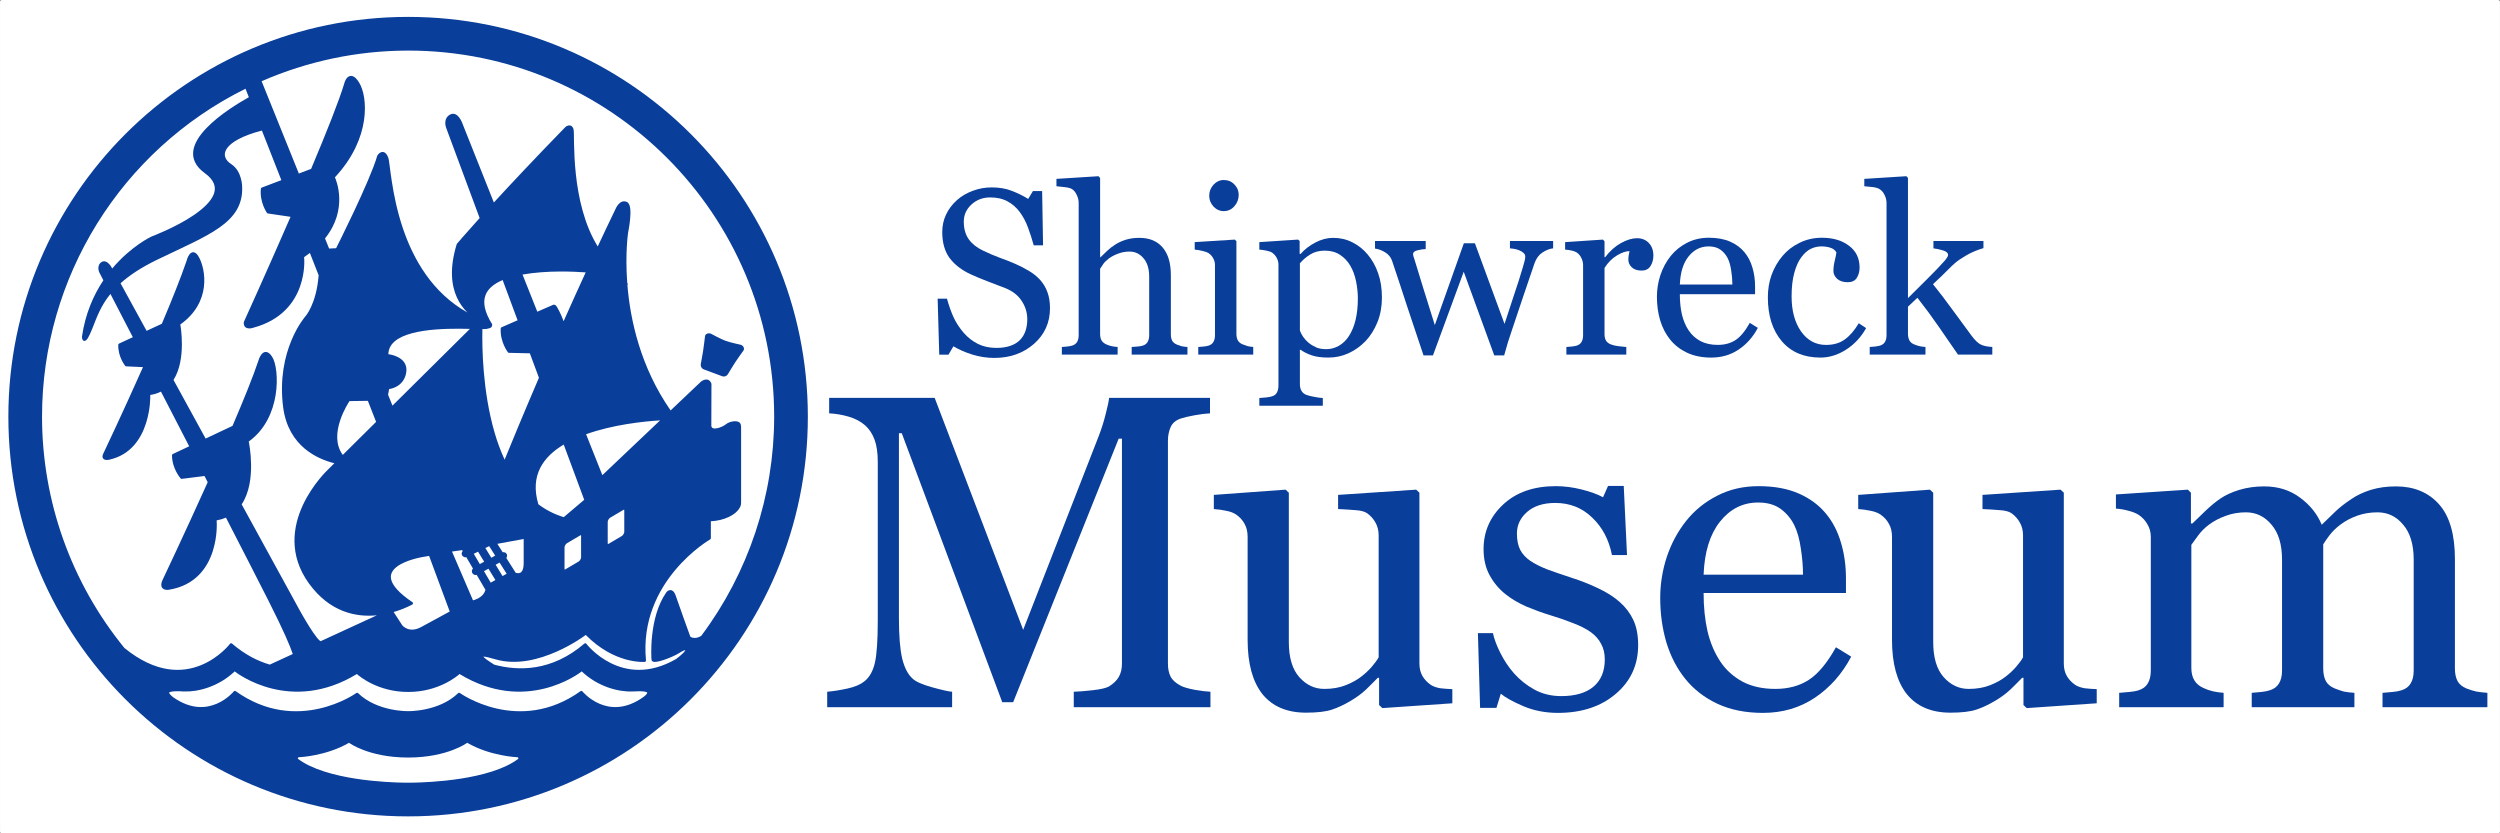 <?xml version="1.0" encoding="UTF-8" standalone="no"?> <svg xmlns:dc="http://purl.org/dc/elements/1.1/" xmlns:cc="http://creativecommons.org/ns#" xmlns:rdf="http://www.w3.org/1999/02/22-rdf-syntax-ns#" xmlns:svg="http://www.w3.org/2000/svg" xmlns="http://www.w3.org/2000/svg" id="svg2191" version="1.1" viewBox="0 0 59.531 19.844" height="75" width="225"><rect x="0" y="0" width="59.531" height="19.844" fill="#808080" stroke="none"/><defs id="defs2185"></defs><g id="layer1"><rect style="fill:#ffffff;fill-opacity:1;stroke:none;stroke-width:0.045;stroke-linecap:square;stroke-linejoin:round;stroke-miterlimit:4;stroke-dasharray:none;stroke-opacity:1" id="rect2183" width="59.531" height="19.844" x="5.7617186e-08" y="-3.1005861e-08" ry="0.044"></rect><g id="g2181" transform="matrix(0.131,0,0,0.131,-4.636,-8.329)"><g id="g2161"><path d="m 224.407,114.4 q 0.943,1.047 1.382,2.304 0.461,1.236 0.461,2.89 0,3.938 -2.911,6.493 -2.911,2.555 -7.226,2.555 -1.99,0 -3.979,-0.607 -1.99,-0.628 -3.435,-1.508 l -0.901,1.529 h -1.676 l -0.293,-10.179 h 1.696 q 0.524,1.885 1.215,3.414 0.712,1.508 1.864,2.828 1.089,1.236 2.534,1.969 1.466,0.733 3.393,0.733 1.445,0 2.513,-0.377 1.089,-0.377 1.759,-1.068 0.67,-0.691 0.984,-1.613 0.335,-0.943 0.335,-2.157 0,-1.78 -1.005,-3.309 -1.005,-1.55 -2.995,-2.346 -1.361,-0.545 -3.121,-1.194 -1.759,-0.67 -3.037,-1.257 -2.513,-1.131 -3.917,-2.953 -1.382,-1.843 -1.382,-4.796 0,-1.697 0.691,-3.163 0.691,-1.466 1.969,-2.618 1.215,-1.089 2.869,-1.696 1.655,-0.628 3.456,-0.628 2.053,0 3.665,0.628 1.634,0.628 2.974,1.466 l 0.859,-1.424 h 1.676 l 0.168,9.865 h -1.696 q -0.461,-1.697 -1.047,-3.246 -0.566,-1.55 -1.487,-2.807 -0.901,-1.215 -2.199,-1.927 -1.299,-0.733 -3.184,-0.733 -1.99,0 -3.393,1.278 -1.403,1.278 -1.403,3.121 0,1.927 0.901,3.205 0.901,1.257 2.618,2.074 1.529,0.733 2.995,1.278 1.487,0.524 2.869,1.131 1.257,0.545 2.409,1.236 1.173,0.691 2.032,1.613 z" style="font-style:normal;font-variant:normal;font-weight:normal;font-stretch:normal;font-size:42.894px;line-height:1.25;font-family:Georgia;-inkscape-font-specification:Georgia;letter-spacing:-0.609px;word-spacing:0px;display:inline;fill:#093e9a;fill-opacity:1;stroke:none;stroke-width:1.072" id="path967"></path><path d="m 251.236,128.035 h -10.137 v -1.382 q 0.482,-0.042 1.068,-0.084 0.586,-0.042 0.963,-0.168 0.586,-0.189 0.859,-0.649 0.293,-0.482 0.293,-1.236 v -10.619 q 0,-2.199 -1.047,-3.393 -1.026,-1.194 -2.513,-1.194 -1.089,0 -2.032,0.356 -0.922,0.335 -1.655,0.838 -0.712,0.524 -1.089,1.047 -0.377,0.524 -0.586,0.88 v 11.876 q 0,0.712 0.272,1.173 0.293,0.461 0.88,0.712 0.461,0.209 0.943,0.314 0.503,0.105 1.089,0.147 v 1.382 h -10.137 v -1.382 q 0.482,-0.042 1.005,-0.084 0.524,-0.063 0.88,-0.168 0.586,-0.189 0.88,-0.649 0.293,-0.482 0.293,-1.236 v -24.044 q 0,-0.712 -0.335,-1.424 -0.314,-0.712 -0.838,-1.068 -0.377,-0.272 -1.34,-0.377 -0.943,-0.126 -1.529,-0.168 v -1.34 l 7.645,-0.482 0.293,0.314 v 14.41 h 0.084 q 0.691,-0.691 1.257,-1.215 0.566,-0.545 1.487,-1.131 0.796,-0.503 1.864,-0.838 1.089,-0.335 2.43,-0.335 2.765,0 4.252,1.759 1.487,1.738 1.487,5.027 v 10.745 q 0,0.733 0.251,1.194 0.272,0.44 0.88,0.691 0.482,0.189 0.859,0.293 0.398,0.084 1.026,0.126 z" style="font-style:normal;font-variant:normal;font-weight:normal;font-stretch:normal;font-size:42.894px;line-height:1.25;font-family:Georgia;-inkscape-font-specification:Georgia;letter-spacing:-0.609px;word-spacing:0px;display:inline;fill:#093e9a;fill-opacity:1;stroke:none;stroke-width:1.072" id="path969"></path><path d="m 263.194,128.035 h -9.991 v -1.382 q 0.482,-0.042 0.984,-0.084 0.524,-0.042 0.901,-0.168 0.586,-0.189 0.859,-0.649 0.293,-0.482 0.293,-1.236 v -12.755 q 0,-0.67 -0.314,-1.215 -0.293,-0.566 -0.838,-0.943 -0.398,-0.251 -1.152,-0.419 -0.754,-0.189 -1.382,-0.23 v -1.361 l 7.289,-0.461 0.293,0.293 v 16.839 q 0,0.733 0.272,1.215 0.293,0.482 0.901,0.712 0.461,0.189 0.901,0.314 0.44,0.105 0.984,0.147 z m -2.639,-29.05 q 0,1.194 -0.796,2.094 -0.775,0.88 -1.927,0.88 -1.068,0 -1.864,-0.838 -0.775,-0.859 -0.775,-1.948 0,-1.152 0.775,-2.011 0.796,-0.859 1.864,-0.859 1.194,0 1.948,0.817 0.775,0.796 0.775,1.864 z" style="font-style:normal;font-variant:normal;font-weight:normal;font-stretch:normal;font-size:42.894px;line-height:1.25;font-family:Georgia;-inkscape-font-specification:Georgia;letter-spacing:-0.609px;word-spacing:0px;display:inline;fill:#093e9a;fill-opacity:1;stroke:none;stroke-width:1.072" id="path972"></path><path d="m 283.991,109.834 q 1.236,1.466 1.906,3.414 0.691,1.927 0.691,4.419 0,2.451 -0.817,4.482 -0.817,2.011 -2.157,3.435 -1.403,1.445 -3.121,2.22 -1.717,0.775 -3.644,0.775 -1.864,0 -3.058,-0.419 -1.194,-0.419 -1.948,-0.984 h -0.168 v 6.2 q 0,0.754 0.293,1.257 0.293,0.503 0.901,0.733 0.503,0.189 1.424,0.356 0.943,0.189 1.55,0.209 v 1.403 h -11.54 v -1.403 q 0.649,-0.042 1.257,-0.105 0.607,-0.063 1.089,-0.209 0.628,-0.209 0.88,-0.733 0.251,-0.524 0.251,-1.236 V 111.677 q 0,-0.628 -0.314,-1.215 -0.314,-0.586 -0.817,-0.943 -0.377,-0.251 -1.047,-0.377 -0.67,-0.147 -1.299,-0.189 v -1.361 l 7.037,-0.461 0.293,0.251 v 2.325 l 0.168,0.042 q 1.089,-1.257 2.702,-2.094 1.613,-0.838 3.205,-0.838 1.927,0 3.519,0.817 1.613,0.817 2.765,2.199 z m -3.414,14.85 q 0.838,-1.299 1.236,-3.016 0.398,-1.717 0.398,-3.833 0,-1.55 -0.335,-3.163 -0.335,-1.613 -1.047,-2.807 -0.712,-1.215 -1.864,-1.969 -1.152,-0.754 -2.765,-0.754 -1.55,0 -2.639,0.691 -1.089,0.67 -1.885,1.613 v 12.211 q 0.189,0.566 0.607,1.173 0.44,0.607 0.963,1.047 0.649,0.524 1.403,0.859 0.754,0.314 1.843,0.314 1.173,0 2.262,-0.607 1.089,-0.628 1.822,-1.759 z" style="font-style:normal;font-variant:normal;font-weight:normal;font-stretch:normal;font-size:42.894px;line-height:1.25;font-family:Georgia;-inkscape-font-specification:Georgia;letter-spacing:-0.609px;word-spacing:0px;display:inline;fill:#093e9a;fill-opacity:1;stroke:none;stroke-width:1.072" id="path974"></path><path d="m 317.709,108.724 q -0.88,0.084 -1.906,0.733 -1.005,0.649 -1.466,1.948 -1.047,3.079 -1.99,5.844 -0.922,2.744 -2.073,6.179 -0.377,1.089 -0.775,2.346 -0.377,1.257 -0.691,2.409 h -1.801 l -5.55,-15.206 -5.592,15.206 h -1.717 q -1.571,-4.65 -3.079,-9.216 -1.487,-4.587 -2.639,-7.98 -0.335,-0.984 -1.278,-1.55 -0.943,-0.566 -1.822,-0.67 v -1.382 h 9.216 v 1.466 q -0.691,0.021 -1.508,0.23 -0.796,0.209 -0.796,0.691 0,0.084 0.063,0.356 0.084,0.272 0.189,0.586 0.67,2.199 1.508,4.922 0.859,2.702 2.199,7.037 l 5.278,-14.871 h 2.011 l 5.383,14.661 q 0.901,-2.807 1.78,-5.425 0.901,-2.639 1.571,-4.943 0.147,-0.545 0.272,-0.984 0.147,-0.461 0.147,-0.901 0,-0.377 -0.335,-0.67 -0.335,-0.293 -0.817,-0.482 -0.419,-0.168 -0.922,-0.251 -0.482,-0.084 -0.712,-0.084 v -1.34 h 7.854 z" style="font-style:normal;font-variant:normal;font-weight:normal;font-stretch:normal;font-size:42.894px;line-height:1.25;font-family:Georgia;-inkscape-font-specification:Georgia;letter-spacing:-0.609px;word-spacing:0px;display:inline;fill:#093e9a;fill-opacity:1;stroke:none;stroke-width:1.072" id="path976"></path><path d="m 335.931,110.043 q 0,1.068 -0.524,1.906 -0.524,0.817 -1.613,0.817 -1.173,0 -1.801,-0.607 -0.607,-0.607 -0.607,-1.34 0,-0.461 0.063,-0.838 0.084,-0.377 0.147,-0.754 -0.984,0 -2.304,0.796 -1.319,0.796 -2.241,2.262 v 12.022 q 0,0.733 0.272,1.194 0.293,0.461 0.901,0.691 0.524,0.209 1.34,0.314 0.838,0.105 1.445,0.147 v 1.382 h -10.891 v -1.382 q 0.482,-0.042 0.984,-0.084 0.524,-0.042 0.901,-0.168 0.586,-0.189 0.859,-0.649 0.293,-0.482 0.293,-1.236 v -12.755 q 0,-0.649 -0.314,-1.278 -0.293,-0.628 -0.838,-1.005 -0.398,-0.251 -0.943,-0.356 -0.545,-0.126 -1.173,-0.168 v -1.361 l 6.87,-0.461 0.293,0.293 v 2.911 h 0.105 q 1.299,-1.696 2.89,-2.576 1.592,-0.88 2.911,-0.88 1.32,0 2.136,0.859 0.838,0.859 0.838,2.304 z" style="font-style:normal;font-variant:normal;font-weight:normal;font-stretch:normal;font-size:42.894px;line-height:1.25;font-family:Georgia;-inkscape-font-specification:Georgia;letter-spacing:-0.609px;word-spacing:0px;display:inline;fill:#093e9a;fill-opacity:1;stroke:none;stroke-width:1.072" id="path978"></path><path d="m 354.921,123.176 q -1.299,2.471 -3.477,3.938 -2.178,1.466 -5.006,1.466 -2.492,0 -4.377,-0.88 -1.864,-0.88 -3.079,-2.388 -1.215,-1.508 -1.822,-3.519 -0.586,-2.011 -0.586,-4.252 0,-2.011 0.628,-3.938 0.649,-1.948 1.885,-3.498 1.194,-1.487 2.953,-2.388 1.78,-0.922 3.979,-0.922 2.262,0 3.875,0.712 1.613,0.712 2.618,1.948 0.963,1.173 1.424,2.765 0.482,1.592 0.482,3.456 v 1.382 h -13.677 q 0,2.032 0.377,3.686 0.398,1.655 1.236,2.911 0.817,1.215 2.136,1.927 1.32,0.691 3.142,0.691 1.864,0 3.204,-0.859 1.361,-0.88 2.618,-3.142 z m -4.629,-7.875 q 0,-1.173 -0.209,-2.513 -0.188,-1.34 -0.628,-2.241 -0.482,-0.963 -1.319,-1.571 -0.838,-0.607 -2.157,-0.607 -2.199,0 -3.665,1.843 -1.445,1.822 -1.571,5.09 z" style="font-style:normal;font-variant:normal;font-weight:normal;font-stretch:normal;font-size:42.894px;line-height:1.25;font-family:Georgia;-inkscape-font-specification:Georgia;letter-spacing:-0.609px;word-spacing:0px;display:inline;fill:#093e9a;fill-opacity:1;stroke:none;stroke-width:1.072" id="path981"></path><path d="m 366.293,128.579 q -4.482,0 -7.016,-2.974 -2.534,-2.974 -2.534,-7.98 0,-2.178 0.67,-4.063 0.691,-1.906 1.99,-3.456 1.236,-1.487 3.1,-2.388 1.864,-0.922 4.063,-0.922 3.037,0 4.943,1.466 1.906,1.445 1.906,3.959 0,1.047 -0.503,1.864 -0.503,0.796 -1.655,0.796 -1.236,0 -1.927,-0.628 -0.67,-0.628 -0.67,-1.403 0,-0.943 0.251,-1.927 0.251,-1.005 0.293,-1.466 -0.377,-0.649 -1.131,-0.859 -0.733,-0.23 -1.592,-0.23 -1.005,0 -1.927,0.44 -0.901,0.419 -1.759,1.571 -0.775,1.047 -1.257,2.828 -0.482,1.78 -0.482,4.252 0,3.896 1.717,6.367 1.738,2.451 4.545,2.451 2.032,0 3.393,-0.984 1.382,-0.984 2.555,-2.953 l 1.34,0.88 q -1.382,2.471 -3.644,3.917 -2.262,1.445 -4.671,1.445 z" style="font-style:normal;font-variant:normal;font-weight:normal;font-stretch:normal;font-size:42.894px;line-height:1.25;font-family:Georgia;-inkscape-font-specification:Georgia;letter-spacing:-0.609px;word-spacing:0px;display:inline;fill:#093e9a;fill-opacity:1;stroke:none;stroke-width:1.072" id="path983"></path><path d="m 397.541,128.035 h -6.241 q -1.634,-2.367 -3.498,-5.069 -1.864,-2.702 -3.875,-5.257 l -1.717,1.613 v 4.901 q 0,0.754 0.272,1.257 0.272,0.482 0.88,0.712 0.503,0.209 0.963,0.314 0.461,0.105 1.068,0.147 v 1.382 h -10.137 v -1.382 q 0.482,-0.042 1.005,-0.084 0.524,-0.063 0.88,-0.168 0.586,-0.189 0.88,-0.649 0.293,-0.482 0.293,-1.236 v -24.002 q 0,-0.775 -0.335,-1.445 -0.314,-0.691 -0.838,-1.047 -0.44,-0.335 -1.382,-0.44 -0.922,-0.105 -1.487,-0.147 v -1.34 l 7.645,-0.482 0.293,0.314 v 21.845 q 1.634,-1.634 3.519,-3.498 1.906,-1.885 3.205,-3.351 0.168,-0.189 0.356,-0.482 0.209,-0.314 0.209,-0.503 0,-0.566 -0.922,-0.838 -0.901,-0.272 -1.738,-0.377 v -1.34 h 9.09 v 1.299 q -1.759,0.524 -3.121,1.32 -1.34,0.775 -2.053,1.403 -0.503,0.419 -1.424,1.361 -0.922,0.943 -2.576,2.471 1.717,2.115 3.854,5.069 2.157,2.953 3.142,4.273 0.922,1.236 1.655,1.613 0.733,0.377 2.136,0.461 z" style="font-style:normal;font-variant:normal;font-weight:normal;font-stretch:normal;font-size:42.894px;line-height:1.25;font-family:Georgia;-inkscape-font-specification:Georgia;letter-spacing:-0.609px;word-spacing:0px;display:inline;fill:#093e9a;fill-opacity:1;stroke:none;stroke-width:1.072" id="path985"></path><path d="m 255.419,192.137 h -24.847 v -2.814 q 1.347,-0.04 3.448,-0.277 2.14,-0.238 2.932,-0.674 1.228,-0.753 1.783,-1.704 0.594,-0.991 0.594,-2.457 v -40.896 h -0.594 l -19.18,47.91 h -1.981 l -18.269,-48.901 h -0.515 v 33.565 q 0,4.874 0.594,7.41 0.634,2.536 1.902,3.646 0.872,0.832 3.606,1.585 2.734,0.753 3.567,0.793 v 2.814 h -22.707 v -2.814 q 1.783,-0.159 3.725,-0.594 1.981,-0.436 3.051,-1.308 1.387,-1.11 1.902,-3.408 0.515,-2.298 0.515,-7.688 v -28.77 q 0,-2.497 -0.594,-4.082 -0.594,-1.585 -1.704,-2.576 -1.228,-1.07 -3.012,-1.585 -1.783,-0.515 -3.527,-0.594 v -2.814 h 19.18 l 16.089,42.164 13.751,-35.269 q 0.753,-1.942 1.268,-4.042 0.555,-2.14 0.594,-2.853 h 18.348 v 2.814 q -1.11,0.04 -2.853,0.357 -1.704,0.317 -2.497,0.594 -1.347,0.476 -1.823,1.585 -0.476,1.11 -0.476,2.417 v 40.54 q 0,1.387 0.476,2.338 0.476,0.951 1.823,1.664 0.713,0.396 2.536,0.753 1.823,0.317 2.893,0.357 z" style="font-style:normal;font-variant:normal;font-weight:normal;font-stretch:normal;font-size:81.158px;line-height:1.25;font-family:Georgia;-inkscape-font-specification:Georgia;letter-spacing:-1.852px;word-spacing:0px;display:inline;fill:#093e9a;fill-opacity:1;stroke:none;stroke-width:2.029" id="path997"></path><path d="m 299.387,191.423 -12.721,0.872 -0.594,-0.555 v -4.954 h -0.238 q -0.951,0.991 -2.14,2.14 -1.189,1.11 -2.734,2.021 -1.783,1.07 -3.448,1.625 -1.664,0.555 -4.716,0.555 -5.191,0 -7.926,-3.368 -2.695,-3.408 -2.695,-9.867 v -18.704 q 0,-1.427 -0.555,-2.378 -0.515,-0.991 -1.545,-1.704 -0.713,-0.476 -1.783,-0.674 -1.07,-0.238 -2.259,-0.317 v -2.576 l 13.038,-0.951 0.594,0.555 V 180.288 q 0,4.24 1.902,6.38 1.902,2.14 4.557,2.14 2.18,0 3.884,-0.674 1.704,-0.674 2.853,-1.585 1.07,-0.832 1.863,-1.744 0.832,-0.951 1.268,-1.744 v -22.152 q 0,-1.308 -0.555,-2.298 -0.555,-1.03 -1.546,-1.744 -0.713,-0.476 -2.14,-0.555 -1.387,-0.119 -3.131,-0.198 v -2.576 l 14.187,-0.951 0.594,0.555 v 31.029 q 0,1.347 0.555,2.298 0.555,0.951 1.546,1.625 0.713,0.436 1.704,0.594 0.991,0.119 2.18,0.159 z" style="font-style:normal;font-variant:normal;font-weight:normal;font-stretch:normal;font-size:81.158px;line-height:1.25;font-family:Georgia;-inkscape-font-specification:Georgia;letter-spacing:-1.852px;word-spacing:0px;display:inline;fill:#093e9a;fill-opacity:1;stroke:none;stroke-width:2.029" id="path999"></path><path d="m 329.794,172.996 q 1.625,1.427 2.497,3.289 0.872,1.863 0.872,4.557 0,5.429 -4.082,8.877 -4.042,3.448 -10.501,3.448 -3.408,0 -6.301,-1.228 -2.853,-1.228 -4.082,-2.259 l -0.793,2.576 h -2.972 l -0.396,-13.592 h 2.734 q 0.317,1.546 1.347,3.606 1.03,2.061 2.497,3.725 1.545,1.744 3.685,2.932 2.18,1.189 4.874,1.189 3.804,0 5.865,-1.704 2.061,-1.744 2.061,-4.954 0,-1.664 -0.674,-2.853 -0.634,-1.228 -1.902,-2.14 -1.308,-0.911 -3.21,-1.625 -1.902,-0.753 -4.24,-1.466 -1.863,-0.555 -4.161,-1.506 -2.259,-0.991 -3.884,-2.298 -1.744,-1.387 -2.853,-3.408 -1.11,-2.021 -1.11,-4.755 0,-4.795 3.567,-8.124 3.567,-3.329 9.55,-3.329 2.298,0 4.676,0.594 2.417,0.594 3.923,1.427 l 0.911,-2.061 h 2.853 l 0.594,12.562 h -2.734 q -0.832,-4.201 -3.606,-6.816 -2.734,-2.655 -6.697,-2.655 -3.249,0 -5.112,1.625 -1.863,1.625 -1.863,3.923 0,1.783 0.594,2.972 0.634,1.189 1.863,2.021 1.189,0.793 2.972,1.506 1.823,0.674 4.478,1.545 2.615,0.832 4.914,1.942 2.338,1.11 3.844,2.457 z" style="font-style:normal;font-variant:normal;font-weight:normal;font-stretch:normal;font-size:81.158px;line-height:1.25;font-family:Georgia;-inkscape-font-specification:Georgia;letter-spacing:-1.852px;word-spacing:0px;display:inline;fill:#093e9a;fill-opacity:1;stroke:none;stroke-width:2.029" id="path1001"></path><path d="m 371.89,182.943 q -2.457,4.676 -6.578,7.45 -4.121,2.774 -9.471,2.774 -4.716,0 -8.282,-1.664 -3.527,-1.664 -5.825,-4.518 -2.298,-2.853 -3.448,-6.658 -1.11,-3.804 -1.11,-8.044 0,-3.804 1.189,-7.45 1.228,-3.685 3.567,-6.618 2.259,-2.814 5.588,-4.518 3.368,-1.744 7.529,-1.744 4.28,0 7.331,1.347 3.051,1.347 4.954,3.685 1.823,2.219 2.695,5.231 0.911,3.012 0.911,6.539 v 2.615 h -25.877 q 0,3.844 0.713,6.975 0.753,3.131 2.338,5.508 1.545,2.298 4.042,3.646 2.497,1.308 5.944,1.308 3.527,0 6.063,-1.625 2.576,-1.664 4.954,-5.944 z m -8.758,-14.9 q 0,-2.219 -0.396,-4.755 -0.357,-2.536 -1.189,-4.24 -0.911,-1.823 -2.497,-2.972 -1.585,-1.149 -4.082,-1.149 -4.161,0 -6.935,3.487 -2.734,3.448 -2.972,9.63 z" style="font-style:normal;font-variant:normal;font-weight:normal;font-stretch:normal;font-size:81.158px;line-height:1.25;font-family:Georgia;-inkscape-font-specification:Georgia;letter-spacing:-1.852px;word-spacing:0px;display:inline;fill:#093e9a;fill-opacity:1;stroke:none;stroke-width:2.029" id="path1003"></path><path d="m 416.521,191.423 -12.721,0.872 -0.594,-0.555 v -4.954 h -0.238 q -0.951,0.991 -2.14,2.14 -1.189,1.11 -2.734,2.021 -1.783,1.07 -3.448,1.625 -1.664,0.555 -4.716,0.555 -5.191,0 -7.926,-3.368 -2.695,-3.408 -2.695,-9.867 v -18.704 q 0,-1.427 -0.555,-2.378 -0.515,-0.991 -1.545,-1.704 -0.713,-0.476 -1.783,-0.674 -1.07,-0.238 -2.259,-0.317 v -2.576 l 13.038,-0.951 0.594,0.555 V 180.288 q 0,4.24 1.902,6.38 1.902,2.14 4.557,2.14 2.18,0 3.884,-0.674 1.704,-0.674 2.853,-1.585 1.07,-0.832 1.863,-1.744 0.832,-0.951 1.268,-1.744 v -22.152 q 0,-1.308 -0.555,-2.298 -0.555,-1.03 -1.545,-1.744 -0.713,-0.476 -2.14,-0.555 -1.387,-0.119 -3.131,-0.198 v -2.576 l 14.187,-0.951 0.594,0.555 v 31.029 q 0,1.347 0.555,2.298 0.555,0.951 1.545,1.625 0.713,0.436 1.704,0.594 0.991,0.119 2.18,0.159 z" style="font-style:normal;font-variant:normal;font-weight:normal;font-stretch:normal;font-size:81.158px;line-height:1.25;font-family:Georgia;-inkscape-font-specification:Georgia;letter-spacing:-1.852px;word-spacing:0px;display:inline;fill:#093e9a;fill-opacity:1;stroke:none;stroke-width:2.029" id="path1005"></path><path d="m 487.534,192.137 h -19.061 v -2.615 q 0.911,-0.079 1.823,-0.159 0.951,-0.079 1.664,-0.317 1.11,-0.357 1.625,-1.228 0.555,-0.911 0.555,-2.338 v -20.171 q 0,-4.121 -1.902,-6.34 -1.863,-2.259 -4.676,-2.259 -1.942,0 -3.646,0.594 -1.704,0.594 -3.131,1.664 -1.149,0.872 -1.942,1.902 -0.753,0.991 -1.149,1.664 V 185.083 q 0,1.387 0.476,2.298 0.476,0.872 1.625,1.347 0.911,0.357 1.625,0.555 0.753,0.159 1.942,0.238 v 2.615 h -18.665 v -2.615 q 0.911,-0.079 1.744,-0.159 0.872,-0.079 1.585,-0.317 1.11,-0.357 1.625,-1.228 0.555,-0.911 0.555,-2.338 v -20.171 q 0,-4.121 -1.902,-6.34 -1.863,-2.259 -4.676,-2.259 -1.942,0 -3.646,0.634 -1.704,0.594 -3.131,1.664 -1.149,0.872 -1.942,1.981 -0.793,1.07 -1.189,1.625 v 22.39 q 0,1.347 0.555,2.259 0.555,0.911 1.664,1.387 0.832,0.396 1.704,0.594 0.872,0.198 1.942,0.277 v 2.615 h -18.982 v -2.615 q 0.911,-0.079 1.863,-0.159 0.991,-0.079 1.704,-0.317 1.11,-0.357 1.625,-1.228 0.555,-0.911 0.555,-2.338 v -24.292 q 0,-1.268 -0.594,-2.259 -0.555,-1.03 -1.585,-1.744 -0.753,-0.476 -1.863,-0.753 -1.11,-0.317 -2.298,-0.396 v -2.576 l 13.077,-0.872 0.555,0.555 v 5.588 h 0.277 q 0.991,-0.991 2.417,-2.338 1.427,-1.347 2.655,-2.18 1.387,-0.951 3.448,-1.585 2.1,-0.634 4.518,-0.634 3.804,0 6.539,2.061 2.734,2.021 3.923,4.914 1.427,-1.387 2.497,-2.417 1.11,-1.07 2.893,-2.259 1.506,-1.03 3.527,-1.664 2.061,-0.634 4.557,-0.634 4.954,0 7.846,3.249 2.893,3.249 2.893,9.986 V 185.083 q 0,1.387 0.476,2.298 0.476,0.872 1.625,1.347 0.911,0.357 1.783,0.555 0.911,0.159 2.021,0.238 z" style="font-style:normal;font-variant:normal;font-weight:normal;font-stretch:normal;font-size:81.158px;line-height:1.25;font-family:Georgia;-inkscape-font-specification:Georgia;letter-spacing:-1.852px;word-spacing:0px;display:inline;fill:#093e9a;fill-opacity:1;stroke:none;stroke-width:2.029" id="path1007"></path></g><g style="opacity:1" transform="matrix(0.265,0,0,0.265,-2.301875e-4,-1.4863333e-4)" id="g2126"><path id="path2124" style="color:#000000;font-style:normal;font-variant:normal;font-weight:normal;font-stretch:normal;font-size:medium;line-height:normal;font-family:sans-serif;font-variant-ligatures:normal;font-variant-position:normal;font-variant-caps:normal;font-variant-numeric:normal;font-variant-alternates:normal;font-variant-east-asian:normal;font-feature-settings:normal;font-variation-settings:normal;text-indent:0;text-align:start;text-decoration:none;text-decoration-line:none;text-decoration-style:solid;text-decoration-color:#000000;letter-spacing:normal;word-spacing:normal;text-transform:none;writing-mode:lr-tb;direction:ltr;text-orientation:mixed;dominant-baseline:auto;baseline-shift:baseline;text-anchor:start;white-space:normal;shape-padding:0;shape-margin:0;inline-size:0;clip-rule:nonzero;display:inline;overflow:visible;visibility:visible;isolation:auto;mix-blend-mode:normal;color-interpolation:sRGB;color-interpolation-filters:linearRGB;solid-color:#000000;solid-opacity:1;vector-effect:none;fill:#093e9a;fill-opacity:1;fill-rule:nonzero;stroke:none;stroke-width:1.89;stroke-linecap:square;stroke-linejoin:round;stroke-miterlimit:4;stroke-dasharray:none;stroke-dashoffset:0;stroke-opacity:1;color-rendering:auto;image-rendering:auto;shape-rendering:auto;text-rendering:auto;enable-background:accumulate;stop-color:#000000;stop-opacity:1" d="m -897.959,-42.773 c -151.427,1.3e-4 -274.203,122.776 -274.203,274.203 10e-5,151.427 122.776,274.203 274.203,274.203 151.427,-1.3e-4 274.203,-122.776 274.203,-274.203 C -623.756,80.003 -746.532,-42.773 -897.959,-42.773 Z m -0.75,23.104 c 0.25,-3.6e-4 0.498,-3.6e-4 0.748,0 6.7e-4,1e-6 0.001,1e-6 0.002,0 138.69,-6e-5 251.1,112.41 251.1,251.1 -8.2e-4,54.229 -17.564,106.994 -50.047,150.412 -2.406,1.457 -4.298,1.535 -5.613,1.268 -1.23,-0.25 -1.754,-0.695 -1.857,-0.777 -0.189,-0.523 -8.047,-22.22 -9.949,-27.926 -0.517,-1.551 -1.108,-2.567 -1.828,-3.221 -0.72,-0.653 -1.616,-0.867 -2.336,-0.75 -1.44,0.235 -2.244,1.383 -2.244,1.383 -0.012,0.015 -0.024,0.03 -0.035,0.045 -12.462,17.7 -10.262,45.957 -10.246,46.156 9.9e-4,0.35 0.138,0.741 0.379,1.01 0.241,0.27 0.538,0.419 0.822,0.508 0.569,0.178 1.159,0.172 1.844,0.105 1.37,-0.132 3.108,-0.576 5.016,-1.193 3.814,-1.235 8.228,-3.165 10.969,-4.881 2.431,-1.522 3.67,-1.957 4.182,-2.057 -0.017,0.076 -0.015,0.123 -0.072,0.248 -0.193,0.422 -0.654,1.048 -1.291,1.721 -1.264,1.334 -3.192,2.884 -5.002,4.223 -18.735,10.756 -33.991,8.102 -44.715,2.807 -10.734,-5.3 -16.803,-13.268 -16.803,-13.268 -0.329,-0.432 -0.955,-0.499 -1.367,-0.145 -22.404,19.268 -45.288,18.88 -61.768,14.482 -2.071,-1.287 -4.003,-2.554 -5.461,-3.637 -1.195,-0.888 -1.735,-1.503 -2.09,-1.918 0.134,-0.004 0.079,-0.021 0.256,-0.008 1.385,0.107 3.98,0.669 7.943,1.844 14.661,4.344 30.332,0.004 42.328,-5.348 11.306,-5.044 18.838,-10.659 19.732,-11.332 9.83,9.955 19.817,14.655 27.402,16.771 7.74,2.16 13.064,1.711 13.064,1.711 0.523,-0.045 0.909,-0.508 0.859,-1.031 -5.246,-54.562 44.018,-83.01 44.018,-83.01 0.292,-0.169 0.473,-0.481 0.473,-0.818 v -11.611 c 8.591,-0.375 17.721,-4.153 20.357,-10.371 0.455,-1.391 0.403,-2.378 0.393,-4.1 v -49.148 c 10e-4,-0.504 0.055,-1.797 -0.334,-3.074 -1.29,-3.191 -7.721,-1.939 -10.234,0.273 -2.268,1.861 -10.011,4.892 -9.859,0.627 l 0.089,-28.359 c -8e-5,-0.113 -0.021,-0.226 -0.06,-0.332 -0.459,-1.223 -1.181,-2.053 -2.041,-2.453 -0.86,-0.4 -1.757,-0.352 -2.502,-0.162 -1.489,0.379 -2.6,1.336 -2.6,1.336 -0.017,0.014 -0.033,0.028 -0.049,0.043 l -20.764,19.691 c -20.632,-29.658 -27.648,-61.906 -29.623,-85.818 0.133,-0.28 0.192,-0.589 0.174,-0.857 -0.025,-0.36 -0.173,-0.707 -0.326,-1.066 -1.489,-20.417 0.615,-34.225 0.615,-34.225 0.01,-0.049 0.941,-4.514 1.383,-9.307 0.222,-2.409 0.323,-4.888 0.1,-6.969 -0.111,-1.04 -0.301,-1.982 -0.633,-2.793 -0.332,-0.811 -0.831,-1.53 -1.611,-1.92 -1.214,-0.607 -2.461,-0.599 -3.477,-0.207 -1.016,0.392 -1.813,1.103 -2.449,1.84 -1.272,1.475 -1.949,3.164 -1.949,3.164 -4.139,8.551 -8.194,17.133 -12.197,25.684 -9.313,-15.02 -13.316,-33.834 -15.004,-49.5 -0.871,-8.089 -1.143,-15.328 -1.256,-20.756 -0.057,-2.714 -0.073,-4.973 -0.105,-6.672 -0.016,-0.849 -0.036,-1.557 -0.068,-2.121 -0.032,-0.564 -0.057,-0.948 -0.168,-1.338 -0.306,-1.07 -0.803,-1.837 -1.484,-2.27 -0.682,-0.433 -1.457,-0.451 -2.062,-0.314 -1.211,0.272 -2.053,1.074 -2.053,1.074 -0.018,0.016 -0.036,0.033 -0.053,0.051 -21.237,21.819 -37.138,38.783 -48.996,51.688 l -21.215,-53.309 -0.006,-0.014 c -0.031,-0.096 -0.571,-1.777 -1.598,-3.553 -0.528,-0.913 -1.18,-1.848 -1.998,-2.602 -0.818,-0.754 -1.843,-1.347 -3.041,-1.385 -0.686,-0.022 -1.403,0.148 -2.1,0.51 -2.727,1.414 -3.433,4.02 -3.359,6.043 0.071,1.93 0.725,3.466 0.787,3.607 l 22.781,61.375 c -10.179,11.285 -15.545,17.588 -15.545,17.588 -0.083,0.098 -0.144,0.211 -0.182,0.334 -2.511,8.161 -3.444,15.206 -3.258,21.279 0.187,6.074 1.495,11.175 3.447,15.422 1.922,4.181 4.467,7.51 7.156,10.17 -24.058,-13.514 -37.039,-36.41 -44.219,-57.621 -4.022,-11.882 -6.237,-23.198 -7.596,-31.939 -0.679,-4.371 -1.145,-8.096 -1.518,-10.939 -0.373,-2.843 -0.586,-4.691 -1.006,-5.783 -0.665,-1.729 -1.406,-2.802 -2.324,-3.393 -0.918,-0.59 -1.988,-0.534 -2.754,-0.193 -1.532,0.681 -2.357,2.178 -2.357,2.178 -0.046,0.074 -0.082,0.154 -0.105,0.238 -2.453,8.587 -9.579,24.621 -16.072,38.42 -6.368,13.533 -11.905,24.488 -12.125,24.924 l -4.801,0.234 -2.803,-6.947 c 16.18,-20.154 7.55,-40.235 6.785,-41.916 12.585,-13.496 18.226,-27.382 19.953,-39.066 1.746,-11.812 -0.404,-21.328 -3.482,-26.146 -1.494,-2.338 -2.817,-3.614 -4.174,-4.133 -1.357,-0.518 -2.684,-0.065 -3.529,0.682 -1.691,1.494 -2.256,3.963 -2.256,3.963 -3.504,11.836 -12.51,34.377 -22.84,58.908 l -8.412,3.193 -25.537,-63.322 c 31.461,-13.74 65.4,-20.905 99.736,-21.008 z M -1009.492,6.498 v 0 l 2.285,5.832 c -6.965,3.897 -20.228,11.879 -29.244,21.348 -4.625,4.857 -8.125,10.08 -8.863,15.412 -0.738,5.332 1.477,10.681 7.803,15.232 3.52,2.533 5.518,5.055 6.41,7.49 0.893,2.435 0.727,4.821 -0.25,7.262 -1.953,4.882 -7.313,9.843 -13.65,14.148 -12.675,8.61 -29.055,14.699 -29.055,14.699 -0.023,0.009 -0.046,0.019 -0.068,0.029 0,0 -13.875,6.489 -26.787,21.867 -0.54,-0.931 -1.075,-1.954 -2.061,-3.006 -0.67,-0.715 -1.425,-1.356 -2.328,-1.707 -0.903,-0.351 -2.023,-0.33 -2.961,0.283 -1.947,1.273 -2.316,3.342 -2.131,4.861 0.185,1.519 0.831,2.694 0.832,2.695 v 0.002 c 0.013,0.024 1.917,3.703 2.572,4.969 -6.658,9.975 -12.363,22.694 -14.697,38.639 -0.01,0.052 -0.012,0.105 -0.012,0.158 0,0 0.01,0.498 0.125,1.053 0.059,0.277 0.139,0.578 0.314,0.893 0.176,0.315 0.519,0.716 1.072,0.807 0.553,0.091 1.04,-0.166 1.414,-0.492 0.374,-0.326 0.72,-0.769 1.117,-1.4 0.795,-1.263 1.779,-3.291 3.076,-6.555 2.899,-7.295 5.584,-15.317 12.424,-23.76 3.545,6.845 7.865,15.194 15.361,29.682 l -9.432,4.369 c -0.324,0.15 -0.537,0.469 -0.549,0.826 -0.27,8.331 4.75,14.457 4.75,14.457 0.17,0.209 0.421,0.335 0.69,0.348 l 11.508,0.523 c -14.159,31.834 -27.283,59.432 -27.283,59.432 0,0.005 -0.01,0.01 -0.01,0.016 -0.501,1.102 -0.638,2.053 -0.277,2.852 0.361,0.798 1.139,1.164 1.787,1.299 1.293,0.269 2.563,-0.084 2.57,-0.086 14.88,-3.213 22.009,-14.646 25.314,-25.104 3.091,-9.777 2.92,-18.16 2.889,-19.303 2.764,-0.419 5.195,-1.22 7.336,-2.316 6.539,12.652 12.501,24.214 19.371,37.527 l -11.258,5.309 c -0.333,0.156 -0.544,0.492 -0.543,0.859 0.045,9.292 5.932,15.859 5.932,15.859 0.207,0.232 0.515,0.348 0.824,0.309 l 15.549,-1.967 c 0.735,1.425 1.463,2.838 2.193,4.254 -16.067,35.677 -31.172,67.496 -31.172,67.496 -0.01,0.019 -0.016,0.037 -0.023,0.057 -0.658,1.648 -0.805,2.935 -0.482,3.982 0.323,1.047 1.151,1.706 1.949,2.008 1.575,0.596 3.2,0.222 3.246,0.211 10e-4,-2.2e-4 0,2.1e-4 0,0 18.122,-2.977 26.4,-15.201 29.979,-26.521 3.355,-10.612 2.723,-19.829 2.631,-21.031 2.344,-0.418 4.468,-1.064 6.396,-1.902 12.281,23.875 23.027,44.839 29.311,57.279 10.468,20.725 14.822,31.055 16.514,36.289 l -15.76,7.26 c -8.44,-2.47 -17.205,-6.95 -25.904,-14.432 -0.412,-0.354 -1.038,-0.288 -1.367,0.145 0,0 -7.27,9.543 -19.939,14.686 -12.658,5.138 -30.612,5.971 -52.471,-11.766 -36.567,-44.819 -56.544,-100.886 -56.545,-158.732 6e-4,-95.439 54.117,-182.561 139.568,-224.932 z m 11.248,28.689 13.338,34.023 -13.443,5.104 c -0.333,0.127 -0.567,0.431 -0.604,0.785 -0.967,9.302 4.16,16.568 4.16,16.568 0.149,0.212 0.378,0.354 0.635,0.393 l 15.566,2.299 c -16.465,37.861 -32.01,72.055 -32.01,72.055 -0.046,0.1 -0.073,0.207 -0.082,0.316 -0.108,1.367 0.235,2.467 0.932,3.172 0.696,0.705 1.613,0.946 2.43,1.002 1.571,0.108 2.962,-0.397 3.072,-0.438 l 0.01,-0.004 c 19.53,-5.203 28.378,-17.507 32.203,-28.439 3.645,-10.418 2.826,-19.141 2.74,-19.99 1.417,-0.951 2.711,-1.918 3.967,-2.887 l 6.002,15.311 c -0.777,9.987 -3.068,17.063 -5.16,21.623 -2.107,4.593 -3.951,6.586 -3.951,6.586 -0.003,0.004 -0.007,0.008 -0.01,0.012 0,0 -20.277,22.887 -15.23,62.248 1.733,13.517 7.765,22.589 14.945,28.572 6.607,5.506 14.092,8.353 20.189,9.906 l -4.559,4.521 c 0,0 -10.288,9.649 -17.049,24.199 -6.761,14.55 -9.979,34.201 4.201,53.766 14.299,19.729 32.315,23.217 46.555,21.82 l -38.562,17.758 c -0.084,-0.029 -0.28,-0.128 -0.529,-0.322 -0.514,-0.4 -1.224,-1.144 -2.002,-2.102 -1.557,-1.916 -3.426,-4.689 -5.207,-7.52 -3.563,-5.661 -6.791,-11.551 -6.791,-11.551 l -39.644,-72.367 c 5.397,-8.11 6.601,-18.855 6.447,-27.672 -0.147,-8.428 -1.434,-14.609 -1.609,-15.434 11.315,-8.067 16.615,-20.524 18.449,-31.93 0.931,-5.789 0.983,-11.311 0.484,-15.896 -0.498,-4.585 -1.502,-8.207 -2.902,-10.357 -1.311,-2.014 -2.584,-3.063 -3.957,-3.242 -1.373,-0.18 -2.501,0.626 -3.26,1.539 -1.488,1.791 -2.139,4.312 -2.164,4.408 -3.641,10.92 -10.208,27.096 -17.768,44.746 l -18.447,8.699 -22.029,-40.209 c 4.579,-7.252 5.736,-16.73 5.744,-24.498 0.01,-7.378 -0.94,-12.738 -1.086,-13.545 10.711,-7.585 15.101,-17.076 16.176,-25.639 1.091,-8.697 -1.117,-16.389 -3.359,-20.479 -1.122,-2.046 -2.197,-3.154 -3.494,-3.404 -0.648,-0.125 -1.295,0.027 -1.803,0.318 -0.508,0.291 -0.905,0.699 -1.244,1.143 -1.315,1.723 -1.89,4.137 -1.924,4.281 -4.062,11.893 -10.238,27.277 -17.014,43.281 l -10.455,4.844 -17.871,-32.617 c 5.964,-5.342 14.023,-10.809 25.387,-16.289 17.604,-8.49 32.246,-14.732 42.478,-21.955 10.232,-7.223 16.067,-15.627 15.555,-27.936 -2e-4,-0.083 -0.028,-10.717 -7.43,-15.504 -2.261,-1.462 -3.69,-3.195 -4.223,-4.994 -0.532,-1.799 -0.241,-3.723 1.203,-5.836 2.829,-4.138 10.374,-8.73 24.004,-12.244 z m 204.516,96.699 c 6.836,-0.031 12.76,0.277 17.582,0.592 -5.248,11.429 -10.319,22.66 -15.133,33.496 -1.811,-5.021 -4.387,-9.655 -5.027,-10.486 -0.664,-0.757 -1.568,-1.016 -2.063,-0.801 l -10.959,4.768 -10.141,-25.482 c 8.271,-1.467 17.381,-2.048 25.74,-2.086 z m -39.377,5.846 10.25,27.609 -11.014,4.793 c -0.328,0.143 -0.547,0.458 -0.566,0.814 -0.522,9.338 4.947,16.35 4.947,16.35 0.174,0.225 0.44,0.36 0.725,0.367 l 14.316,0.326 6.227,16.773 c -11.027,25.687 -18.942,44.93 -23.529,56.199 -2.723,-5.969 -5.043,-12.217 -6.896,-18.611 -8.25,-28.469 -8.624,-58.425 -8.355,-71.01 1.135,0.007 2.27,0.029 2.902,-0.086 1.585,-0.288 2.509,-0.577 3.168,-1.113 0.626,-0.652 0.694,-1.388 0.643,-2.09 -5.405,-8.568 -6.379,-14.984 -4.623,-19.84 1.669,-4.614 5.96,-8 11.807,-10.482 z m -29.719,33.383 c 2.803,0.008 5.005,0.066 7.254,0.117 l -53.113,52.654 -3.014,-7.471 0.711,-3.902 c 0.835,-0.105 2.635,-0.397 4.936,-1.621 2.928,-1.559 6.107,-4.601 6.855,-10.031 0.382,-2.771 -0.28,-5.048 -1.502,-6.77 -1.222,-1.722 -2.955,-2.896 -4.688,-3.715 -2.738,-1.295 -5.055,-1.632 -6.115,-1.758 0.108,-3.644 1.614,-6.474 4.287,-8.781 2.868,-2.475 7.05,-4.316 11.928,-5.625 9.756,-2.619 22.248,-3.127 32.461,-3.098 z m 171.359,3.166 c -0.603,-0.022 -1.202,0.086 -1.732,0.389 -0.531,0.302 -1.001,0.869 -1.092,1.57 -2e-5,0.004 -2e-5,0.008 0,0.012 0,0 -0.775,6.6 -1.27,9.836 -0.472,3.09 -1.648,9.332 -1.648,9.332 -0.002,0.011 -0.004,0.022 -0.006,0.033 -0.211,1.386 0.494,2.969 2.061,3.553 l 12.637,4.709 c 1.565,0.583 3.147,-0.142 3.889,-1.348 0.003,-0.004 0.005,-0.008 0.008,-0.012 0,0 3.296,-5.547 5.033,-8.188 1.781,-2.708 5.666,-8.062 5.666,-8.062 0.008,-0.012 0.016,-0.023 0.023,-0.035 0.524,-0.796 0.378,-1.767 -0.035,-2.473 -0.413,-0.706 -1.103,-1.273 -1.984,-1.49 -0.01,-0.002 -0.019,-0.004 -0.029,-0.006 0,0 -7.161,-1.539 -10.338,-2.713 -3.343,-1.235 -9.855,-4.811 -9.855,-4.811 -0.041,-0.023 -0.083,-0.042 -0.127,-0.059 -0.39,-0.145 -0.795,-0.224 -1.199,-0.238 z m -234.098,46.307 5.656,14.428 -22.859,22.662 c -5.255,-7.086 -4.314,-16.072 -1.834,-23.564 2.449,-7.399 6.085,-12.791 6.467,-13.352 z m 200.479,13.393 -39.627,37.584 -11.17,-28.062 c 18.337,-6.551 38.958,-8.764 50.797,-9.521 z m -66.133,16.598 14.066,37.896 -14.055,11.906 c -6.541,-1.987 -12.313,-5.009 -17.42,-8.848 -2.965,-10.001 -2.12,-18.155 1.289,-24.922 3.293,-6.537 9.047,-11.785 16.119,-16.033 z m 41.406,44.674 c 0.009,0.003 0.006,0.012 0.019,0.027 0.027,0.031 0.117,0.179 0.117,0.516 v 14.646 c 0,0.899 -0.837,2.365 -1.611,2.822 l -9.104,5.375 c -0.387,0.228 -0.511,0.161 -0.52,0.156 -0.008,-0.005 -0.131,-0.078 -0.131,-0.527 v -14.646 c 0,-0.899 0.837,-2.365 1.611,-2.822 l 9.104,-5.375 c 0.194,-0.115 0.342,-0.156 0.424,-0.164 0.061,-0.006 0.081,-0.01 0.09,-0.008 z m -29.625,17.5 c 0.009,0.003 0.006,0.012 0.019,0.027 0.027,0.031 0.117,0.179 0.117,0.516 v 14.646 c 0,0.899 -0.837,2.365 -1.611,2.822 l -9.104,5.375 c -0.387,0.228 -0.511,0.161 -0.52,0.156 -0.008,-0.005 -0.131,-0.078 -0.131,-0.527 v -14.646 c 0,-0.899 0.837,-2.365 1.611,-2.822 l 9.104,-5.375 c 0.194,-0.115 0.342,-0.156 0.424,-0.164 0.061,-0.006 0.081,-0.01 0.09,-0.008 z m -39.252,2.605 v 16.447 c 0,4.418 -1.147,6.045 -2.262,6.66 -1.024,0.565 -2.319,0.338 -3.229,0.047 l -6.395,-10.105 c 0.522,-0.837 0.741,-1.844 0.234,-2.764 -0.56,-1.017 -1.671,-1.348 -2.764,-1.232 l -3.629,-5.734 c 6.263,-1.14 12.244,-2.241 18.043,-3.318 z m -23.662,4.904 4.121,6.51 -2.648,1.459 -4.088,-6.67 z m -18.537,2.73 0.363,0.619 c -0.634,0.815 -0.948,1.849 -0.451,2.824 0.687,1.35 2.36,1.902 3.717,1.229 l -0.686,0.344 4.465,7.605 c -0.707,0.865 -1.04,1.994 -0.473,3.025 0.744,1.352 2.472,1.854 3.824,1.109 l -0.697,0.387 5.904,10.059 c -0.709,2.915 -2.852,4.756 -4.984,5.891 -1.602,0.853 -2.828,1.189 -3.539,1.359 l -14.398,-33.469 c 2.41,-0.365 4.421,-0.568 6.955,-0.982 z m 10.895,1.064 4.209,6.873 -2.992,1.646 -4.146,-7.064 z m -33.57,2.896 14.148,38.162 c -0.738,0.402 -10.608,5.786 -19.527,10.607 -4.414,2.386 -7.604,2.014 -9.775,1.131 -2.156,-0.876 -3.227,-2.25 -3.242,-2.27 l -5.916,-9.133 c 7.692,-2.249 12.814,-5.156 12.814,-5.156 0.602,-0.351 0.63,-1.21 0.053,-1.6 -9.422,-6.334 -13.524,-11.481 -14.521,-15.348 -0.499,-1.933 -0.276,-3.554 0.436,-5.037 0.712,-1.483 1.948,-2.825 3.51,-4.006 6.248,-4.722 17.488,-6.566 17.488,-6.566 0.004,-6.4e-4 0.008,-10e-4 0.012,-0.002 1.542,-0.262 3.015,-0.522 4.521,-0.783 z m 48.35,4.586 4.859,7.678 -2.828,1.576 -4.75,-7.758 z m -7.627,4.197 4.766,7.781 -3.225,1.795 -4.625,-7.877 z m -174.088,70.451 c 1.868,1.462 38.505,29.363 83.814,1.799 1.406,1.261 14.24,12.301 35.154,12.301 h 0.127 c 20.914,0 33.748,-11.04 35.154,-12.301 45.31,27.564 81.946,-0.337 83.814,-1.799 10.912,10.381 24.958,14.166 34.852,13.771 0.006,7e-5 0.013,7e-5 0.019,0 3.054,-0.186 6.661,-0.291 8.656,0.154 0.499,0.111 0.889,0.256 1.119,0.393 0.23,0.137 0.273,0.226 0.287,0.27 0.014,0.044 0.038,0.148 -0.109,0.451 -0.147,0.301 -0.475,0.75 -1.02,1.291 -0.438,0.373 -0.876,0.745 -1.316,1.115 -12.461,8.925 -22.829,7.921 -30.246,4.775 -7.42,-3.147 -11.764,-8.494 -11.764,-8.494 -0.315,-0.388 -0.877,-0.464 -1.283,-0.174 -42.358,30.249 -82.771,1.285 -82.771,1.285 -0.371,-0.264 -0.878,-0.227 -1.205,0.09 -13.244,12.821 -34.285,12.342 -34.285,12.342 -0.004,-2e-5 -0.008,-2e-5 -0.012,0 h -0.004 c -0.013,-2.7e-4 -0.026,-2.7e-4 -0.039,0 0,0 -21.042,0.479 -34.285,-12.342 -0.328,-0.316 -0.834,-0.354 -1.205,-0.09 0,0 -40.414,28.964 -82.771,-1.285 -0.406,-0.29 -0.969,-0.214 -1.283,0.174 0,0 -4.3,5.286 -11.65,8.436 -7.346,3.148 -17.617,4.21 -29.967,-4.457 -1.937,-1.501 -2.677,-2.634 -2.74,-2.98 -0.032,-0.174 -0.034,-0.14 0.064,-0.244 0.099,-0.104 0.381,-0.284 0.832,-0.426 1.804,-0.568 5.848,-0.487 9.189,-0.283 0.01,9e-5 0.015,9e-5 0.022,0 9.893,0.394 23.94,-3.391 34.852,-13.771 z m 78.436,48.955 c 0.637,0.462 3.656,2.592 9.795,4.934 6.83,2.605 17.064,5.196 30.711,5.199 0.006,7.2e-4 0.012,10e-4 0.018,0.002 h 0.01 0.004 c 0.026,-2.6e-4 0.052,-0.002 0.078,-0.004 13.62,-0.011 23.839,-2.596 30.66,-5.197 6.139,-2.341 9.158,-4.472 9.795,-4.934 15.748,9.178 34.216,9.917 34.453,9.926 0,0 0.435,-0.014 0.602,0.555 0.093,0.318 0.03,0.406 -0.014,0.484 -0.044,0.079 -0.039,0.068 -0.039,0.068 -0.013,0.009 -0.026,0.019 -0.039,0.029 -9.573,7.217 -25.089,11.324 -39.553,13.568 -14.463,2.244 -27.876,2.666 -33.324,2.74 -0.395,0.004 -0.791,0.007 -1.188,0.01 -0.593,0.002 -1.427,0.006 -1.432,0.006 0,0 -0.881,-0.003 -1.695,-0.008 -0.305,-0.002 -0.611,-0.005 -0.918,-0.008 h -0.004 c -5.443,-0.074 -18.854,-0.495 -33.318,-2.738 -14.467,-2.244 -29.989,-6.351 -39.564,-13.57 -0.013,-0.01 -0.026,-0.02 -0.039,-0.029 0,0 0.003,0.008 -0.041,-0.07 -0.044,-0.079 -0.107,-0.165 -0.014,-0.482 0.166,-0.568 0.602,-0.555 0.602,-0.555 0.232,-0.009 18.704,-0.747 34.455,-9.926 z" transform="translate(1311.429,294.286)"></path></g></g></g></svg> 